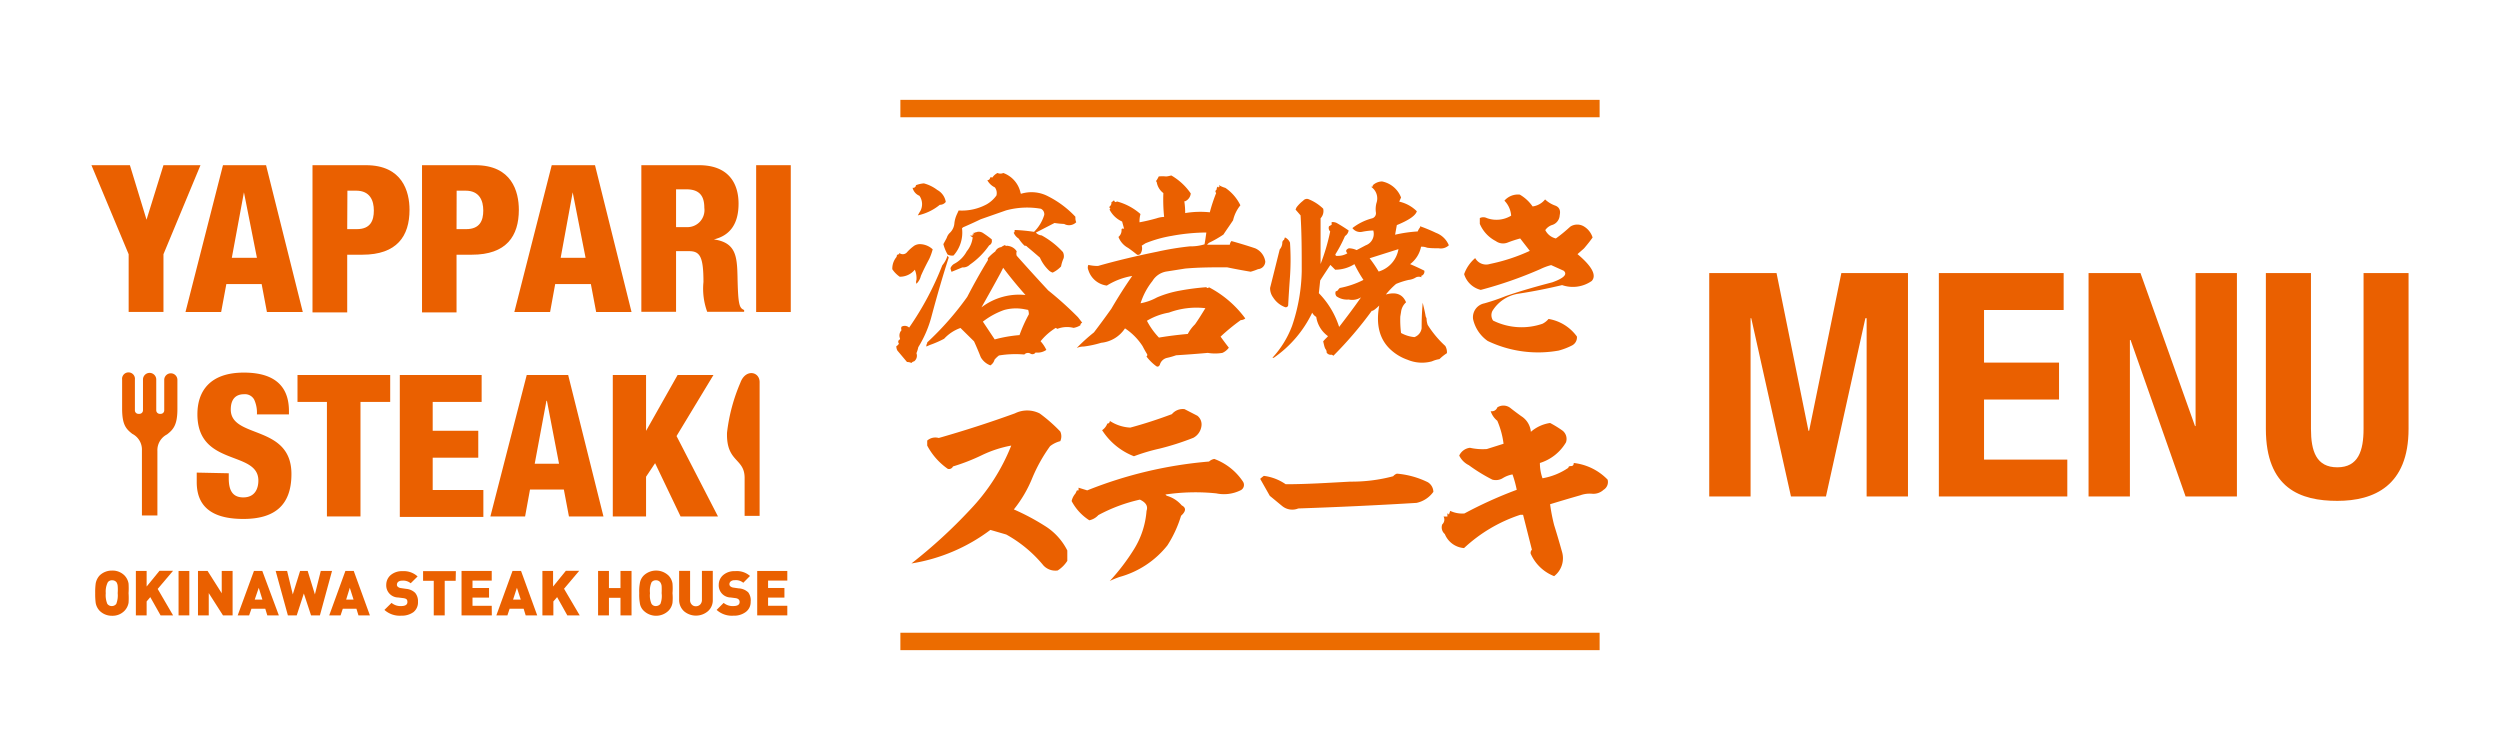 <svg xmlns="http://www.w3.org/2000/svg" viewBox="0 0 260 78"><defs><style>.cls-1{fill:#ea6000;}.cls-2{fill:none;stroke:#ec6c00;stroke-miterlimit:10;stroke-width:1.81px;}</style></defs><title>img_menu-</title><g id="レイヤー_3" data-name="レイヤー 3"><path class="cls-1" d="M13.37,61.69a7.19,7.19,0,0,1,0,1,1.6,1.6,0,0,1-.42.83,1.72,1.72,0,0,1-1.29.52,1.79,1.79,0,0,1-1.3-.52,1.59,1.59,0,0,1-.41-.83,7.32,7.32,0,0,1-.05-1,6.7,6.7,0,0,1,.05-1,1.66,1.66,0,0,1,.41-.84,1.82,1.82,0,0,1,1.3-.51,1.75,1.75,0,0,1,1.29.51,1.6,1.6,0,0,1,.42.84A7.78,7.78,0,0,1,13.37,61.69Zm-1.13,0a4.79,4.79,0,0,0,0-.74.89.89,0,0,0-.12-.39.56.56,0,0,0-.46-.21.52.52,0,0,0-.45.21A2.14,2.14,0,0,0,11,61.69a2.36,2.36,0,0,0,.16,1.11.56.56,0,0,0,.47.23.58.58,0,0,0,.46-.22A2.44,2.44,0,0,0,12.24,61.69Z"/><path class="cls-1" d="M18,64H16.7l-1.07-1.9-.38.45V64H14.13V59.38h1.12V61l1.34-1.64H18L16.4,61.25Z"/><path class="cls-1" d="M19.69,64H18.57V59.38h1.12Z"/><path class="cls-1" d="M24.19,64h-1l-1.48-2.32V64H20.59V59.38h1l1.47,2.32V59.38h1.13Z"/><path class="cls-1" d="M29,64h-1.2l-.21-.69H26.15l-.24.69H24.72l1.69-4.62h.87Zm-1.71-1.64-.38-1.23-.42,1.23Z"/><path class="cls-1" d="M34.53,59.38,33.27,64h-.92l-.75-2.28L30.86,64h-.92l-1.27-4.62h1.19l.59,2.44.76-2.44H32l.75,2.44.61-2.44Z"/><path class="cls-1" d="M38.47,64H37.28l-.21-.69H35.65l-.23.69H34.24l1.68-4.62h.87Zm-1.7-1.64-.39-1.23L36,62.36Z"/><path class="cls-1" d="M43.47,62.58A1.29,1.29,0,0,1,43,63.66a2.06,2.06,0,0,1-1.27.37,2.37,2.37,0,0,1-1.75-.6l.74-.73a1.44,1.44,0,0,0,1,.33c.43,0,.65-.14.65-.42s-.12-.35-.39-.4l-.56-.07a1.26,1.26,0,0,1-1.25-1.34,1.33,1.33,0,0,1,.47-1,1.82,1.82,0,0,1,1.23-.4,2.12,2.12,0,0,1,1.56.55l-.72.71a1.19,1.19,0,0,0-.89-.27.64.64,0,0,0-.42.13.4.4,0,0,0-.12.29.25.25,0,0,0,.09.21.56.56,0,0,0,.32.14l.55.08a1.53,1.53,0,0,1,.94.42A1.35,1.35,0,0,1,43.47,62.58Z"/><path class="cls-1" d="M47.39,60.4H46.25V64H45.11V60.4H44v-1h3.41Z"/><path class="cls-1" d="M51.15,64H48V59.38h3.14v1h-2v.77h1.72v1H49.14V63h2Z"/><path class="cls-1" d="M55.87,64h-1.2l-.21-.69H53l-.23.69H51.62l1.68-4.62h.89Zm-1.71-1.64-.4-1.23-.4,1.23Z"/><path class="cls-1" d="M60.29,64H59l-1.06-1.9-.39.45V64H56.41V59.38h1.11V61l1.33-1.64h1.39l-1.58,1.87Z"/><path class="cls-1" d="M65.68,64H64.53V62.17h-1.2V64H62.2V59.38h1.13v1.78h1.2V59.38h1.15Z"/><path class="cls-1" d="M69.94,61.69a5.51,5.51,0,0,1,0,1,1.53,1.53,0,0,1-.42.83,1.85,1.85,0,0,1-2.57,0,1.34,1.34,0,0,1-.41-.83,4.82,4.82,0,0,1-.06-1,4.48,4.48,0,0,1,.06-1,1.46,1.46,0,0,1,.41-.84,1.87,1.87,0,0,1,2.57,0,1.53,1.53,0,0,1,.42.84A6,6,0,0,1,69.94,61.69Zm-1.13,0a7,7,0,0,0,0-.74.86.86,0,0,0-.14-.39.54.54,0,0,0-.46-.21.54.54,0,0,0-.45.21,2.21,2.21,0,0,0-.16,1.13,2.12,2.12,0,0,0,.16,1.11.51.51,0,0,0,.45.23.62.62,0,0,0,.47-.22A2.31,2.31,0,0,0,68.81,61.69Z"/><path class="cls-1" d="M74.13,62.38a1.51,1.51,0,0,1-.51,1.19,1.92,1.92,0,0,1-2.48,0,1.58,1.58,0,0,1-.51-1.2v-3h1.14v3a.65.65,0,0,0,.16.49.55.55,0,0,0,.44.19.62.62,0,0,0,.45-.18.68.68,0,0,0,.18-.5v-3h1.13Z"/><path class="cls-1" d="M78.07,62.58a1.27,1.27,0,0,1-.53,1.08,2,2,0,0,1-1.26.37,2.35,2.35,0,0,1-1.75-.6l.73-.73a1.46,1.46,0,0,0,1,.33q.66,0,.66-.42c0-.22-.13-.35-.39-.4L76,62.14a1.26,1.26,0,0,1-1.25-1.34,1.33,1.33,0,0,1,.47-1,1.77,1.77,0,0,1,1.22-.4A2.07,2.07,0,0,1,78,59.9l-.7.71a1.18,1.18,0,0,0-.88-.27.63.63,0,0,0-.43.13.37.37,0,0,0-.13.29.29.29,0,0,0,.09.21.6.6,0,0,0,.32.14l.55.08a1.56,1.56,0,0,1,1,.42A1.39,1.39,0,0,1,78.07,62.58Z"/><path class="cls-1" d="M81.88,64H78.75V59.38h3.13v1h-2v.77h1.7v1h-1.7V63h2Z"/><path class="cls-1" d="M13.38,26.44,9.51,17.18h4l1.73,5.67h0L17,17.18h3.85L17,26.44v6H13.38Z"/><path class="cls-1" d="M23.19,17.18h4.48l3.82,15.27H27.76l-.55-2.91H23.54L23,32.45H19.29ZM25.37,20h0l-1.26,6.81h2.61Z"/><path class="cls-1" d="M32.5,17.18h5.56c3.79,0,4.53,2.74,4.53,4.64,0,2.74-1.31,4.67-4.91,4.67H36.11v6H32.5Zm3.61,6.65h1c1.43,0,1.77-.9,1.77-1.93s-.39-2.07-1.84-2.07h-.91Z"/><path class="cls-1" d="M43.89,17.18h5.55c3.79,0,4.52,2.74,4.52,4.64,0,2.74-1.3,4.67-4.89,4.67H47.48v6H43.89Zm3.59,6.65h1c1.43,0,1.78-.9,1.78-1.93s-.39-2.07-1.84-2.07h-.93Z"/><path class="cls-1" d="M57.38,17.18h4.5l3.8,15.27H62l-.55-2.91H57.74l-.53,2.91H53.49ZM59.56,20h0l-1.25,6.81h2.59Z"/><path class="cls-1" d="M66.7,17.18h6c3.06,0,4.11,1.88,4.11,4s-.9,3.32-2.57,3.72v0c2.29.32,2.41,1.76,2.46,3.81.06,3,.18,3.32.69,3.53v.19H73.55a7,7,0,0,1-.39-3.1c0-2.65-.37-3.21-1.5-3.21H70.31v6.31H66.7Zm3.61,6.44h1.1a1.77,1.77,0,0,0,1.84-2c0-1.16-.43-1.93-1.87-1.93H70.31Z"/><path class="cls-1" d="M78.64,17.18h3.6V32.45h-3.6Z"/><path class="cls-1" d="M23.79,49.22v.51c0,1.12.3,2,1.51,2s1.57-.91,1.57-1.75c0-3.18-6.34-1.4-6.34-6.9,0-2.35,1.26-4.33,4.83-4.33s4.69,1.76,4.69,4v.35H26.72a3.25,3.25,0,0,0-.29-1.55A1.09,1.09,0,0,0,25.38,41c-.86,0-1.38.51-1.38,1.59,0,3.07,6.31,1.52,6.31,6.71,0,3.34-1.85,4.67-5,4.67-2.53,0-4.85-.76-4.85-3.82v-1Z"/><path class="cls-1" d="M34,41.8H30.94V39h9.64v2.8H37.49V53.71H34Z"/><path class="cls-1" d="M41.58,39h8.51v2.8H45v3h4.74v2.8H45v3.36h5.27v2.8H41.58Z"/><path class="cls-1" d="M54.78,39h4.31l3.67,14.71H59.17l-.53-2.8H55.12l-.51,2.8H51Zm2.1,2.68h-.05l-1.22,6.55h2.53Z"/><path class="cls-1" d="M63.73,39h3.46v5.81h0L70.47,39H74.2l-3.84,6.35,4.31,8.36H70.78l-2.65-5.54-.94,1.41v4.13H63.73Z"/><path class="cls-1" d="M17.08,39.48v3.19a.36.36,0,0,1-.37.37h-.09a.37.37,0,0,1-.37-.37v-3.2a.69.69,0,0,0-1.38,0v3.2a.37.37,0,0,1-.37.37h-.1a.36.36,0,0,1-.37-.37V39.48a.67.67,0,1,0-1.33,0v3c0,1.68.39,2.12,1.06,2.64a1.84,1.84,0,0,1,1,1.73v6.76h1.61V46.91a1.84,1.84,0,0,1,1-1.73c.67-.52,1.08-1,1.08-2.64v-3A.68.68,0,1,0,17.08,39.48Z"/><path class="cls-1" d="M77,39.8A18.46,18.46,0,0,0,75.61,45c-.09,3.08,1.8,2.63,1.83,4.65v4H79V39.8C79.05,38.64,77.54,38.31,77,39.8Z"/><path class="cls-1" d="M177.76,28.4h7l3.32,16.4h.07l3.35-16.4h6.93V51.63h-4.3V33.09H194L189.9,51.63h-3.64l-4.13-18.54h-.07V51.63h-4.3Z"/><path class="cls-1" d="M214.62,28.4v3.84h-8.28v5.47h7.8v3.84h-7.8V47.8H215v3.83H201.64V28.4Z"/><path class="cls-1" d="M222.61,28.4l5.67,15.91h.06V28.4h4.3V51.63H227.3l-5.72-16.27h-.07V51.63h-4.3V28.4Z"/><path class="cls-1" d="M240.34,28.4V44.6c0,2.31.55,4,2.74,4s2.73-1.73,2.73-4V28.4h4.68V44.6c0,5.93-3.6,7.49-7.41,7.49s-7.43-1.27-7.43-7.49V28.4Z"/><path class="cls-1" d="M97,25.93a5.92,5.92,0,0,1-.36,1c-.31.58-.61,1.17-.87,1.77a1.63,1.63,0,0,1-.46.81.5.5,0,0,1,0-.38,2.24,2.24,0,0,0-.17-1.08,2,2,0,0,1-1.57.73A2.9,2.9,0,0,1,92.8,28a1.89,1.89,0,0,1,.45-1.29q0-.27.27-.27V26.3a.57.57,0,0,0,.82-.08,4.63,4.63,0,0,1,.75-.67,1.18,1.18,0,0,1,.53-.16A2,2,0,0,1,97,25.93Zm1.67.85c-.65,2-1.22,4-1.76,6a11.68,11.68,0,0,1-1.41,3.33,3.13,3.13,0,0,1-.19.62.74.74,0,0,1-.24.85.46.46,0,0,0-.28.17,1.06,1.06,0,0,0-.46-.1l-1-1.19a.9.9,0,0,1-.11-.46.59.59,0,0,0,.27-.27.27.27,0,0,1,0-.37.15.15,0,0,0,.11-.17.8.8,0,0,1,.16-.85.45.45,0,0,1,0-.36.66.66,0,0,1,.79.09A31.18,31.18,0,0,0,98,27.59a2.79,2.79,0,0,0,.54-1Zm-1.15-7A1.72,1.72,0,0,1,98.36,21a.76.76,0,0,1-.62.3,5.36,5.36,0,0,1-2.29,1.1c.09-.15.17-.31.27-.46a1.52,1.52,0,0,0-.1-1.58,1.18,1.18,0,0,1-.71-.83.29.29,0,0,0,.35-.27,3,3,0,0,1,.82-.19A4,4,0,0,1,97.47,19.75Zm7.35,5.8a1.23,1.23,0,0,1,.87.56.72.72,0,0,0,0,.46q1.62,1.82,3.27,3.6a36,36,0,0,1,3.1,2.79l.44.57a.29.29,0,0,0-.19.27,2,2,0,0,1-.71.27,2.74,2.74,0,0,0-1.68.1l-.17-.1a6.17,6.17,0,0,0-1.58,1.39,3.72,3.72,0,0,1,.6.9,1.6,1.6,0,0,1-1.12.27.39.39,0,0,1-.56.1.51.51,0,0,0-.61.11,10.59,10.59,0,0,0-2.64.1,2.76,2.76,0,0,0-.46.44A1,1,0,0,1,103,38a1.92,1.92,0,0,1-1-.85c-.22-.56-.45-1.11-.7-1.65l-1.41-1.39a4.21,4.21,0,0,0-1.7,1.12,10.69,10.69,0,0,1-1.49.65l-.36.16a.59.59,0,0,1,.09-.35v-.08a30.84,30.84,0,0,0,4.16-4.73c.67-1.29,1.37-2.55,2.13-3.79a.25.25,0,0,0,0-.21,4.65,4.65,0,0,1,.79-.73.78.78,0,0,1,.62-.45,1,1,0,0,1,.17-.11l.19-.1A.33.33,0,0,0,104.82,25.55Zm1.33-5.43a3.69,3.69,0,0,1,2.81.27,10.14,10.14,0,0,1,2.83,2.12c0,.2,0,.38.09.57a1.05,1.05,0,0,1-1.26.18,8.56,8.56,0,0,1-1-.1l-1.94,1a.9.9,0,0,0,.6.29,8.64,8.64,0,0,1,2.21,1.73.93.93,0,0,1,.08.64,3.74,3.74,0,0,0-.27.86,3,3,0,0,1-.87.64,1,1,0,0,1-.44-.27,4.13,4.13,0,0,1-.89-1.29c-.43-.37-.87-.75-1.32-1.12a.27.27,0,0,0-.27-.11,4.13,4.13,0,0,1-.62-.75,1.31,1.31,0,0,1-.52-.62s.08,0,.08-.08a.16.16,0,0,0,0-.19h.11a18.53,18.53,0,0,1,1.93.19,4.17,4.17,0,0,0,1.06-1.75.62.62,0,0,0-.35-.65,8.35,8.35,0,0,0-3.62.17L102,22.8c-.62.3-1.24.58-1.84.84l-.11.1a3.58,3.58,0,0,1-.88,2.83,1,1,0,0,1-.62-.1,4.45,4.45,0,0,1-.44-1.08l.35-.65a1.23,1.23,0,0,1,.36-.56,1.53,1.53,0,0,0,.44-1,3,3,0,0,1,.27-.92l.17-.37a5.42,5.42,0,0,0,2.93-.65,3.21,3.21,0,0,0,1-.91,1,1,0,0,0-.16-.84,1.74,1.74,0,0,1-.79-.75.3.3,0,0,0,.27-.16c0-.14.11-.18.25-.11a1.42,1.42,0,0,1,.54-.48.7.7,0,0,0,.6,0A2.82,2.82,0,0,1,106.15,20.12Zm-3,4.79a10.81,10.81,0,0,0-1-.73.8.8,0,0,0-.62-.08.23.23,0,0,1-.25,0s.07,0,.08.08h-.19a1,1,0,0,0,.11.21l-.17-.11v.19h-.29l.29.19a2.79,2.79,0,0,1-.62,1.45,3.15,3.15,0,0,1-1.34,1.32.92.92,0,0,0-.35.43,1.89,1.89,0,0,0,.11.38l1.12-.46a1,1,0,0,0,.79-.29,7.91,7.91,0,0,0,2-2A.49.49,0,0,0,103.13,24.91Zm1.15,2.87-.28.56c-.66,1.22-1.33,2.42-2,3.6a6.44,6.44,0,0,1,4.58-1.29C105.79,29.71,105,28.75,104.28,27.78Zm2.64,4.43-.44-.08a4.6,4.6,0,0,0-2.12.08,7.83,7.83,0,0,0-2.21,1.21l1.23,1.85a14.08,14.08,0,0,1,2.58-.45A15.09,15.09,0,0,1,107,32.69,1.25,1.25,0,0,0,106.92,32.21Z"/><path class="cls-1" d="M123.84,20.12a1,1,0,0,1-.58.81h-.09a8.69,8.69,0,0,1,.09,1.23,9.53,9.53,0,0,1,2.56-.08,16.71,16.71,0,0,1,.66-2c-.1-.14-.1-.24,0-.31s0-.27.19-.36v.11l.1-.11h.08s-.06-.08-.08-.16a2.71,2.71,0,0,0,.67.29A4.65,4.65,0,0,1,129,21.35a3.86,3.86,0,0,0-.76,1.56c-.35.53-.69,1-1,1.48a11.47,11.47,0,0,1-1.52.87l-.19.19q1.17,0,2.37,0a.7.7,0,0,1,.17-.38q1.23.34,2.46.75a1.78,1.78,0,0,1,1.06,1.38.81.81,0,0,1-.75.79,6.45,6.45,0,0,1-.77.27c-.84-.14-1.65-.29-2.46-.46-1.45,0-2.91,0-4.35.13l-1.9.3a2.1,2.1,0,0,0-1.51,1,7.17,7.17,0,0,0-1.23,2.31,5.65,5.65,0,0,0,1.71-.61,11,11,0,0,1,2.35-.7,24.64,24.64,0,0,1,2.77-.36c.12.11.21.12.27,0a11,11,0,0,1,3.79,3.25.75.75,0,0,1-.47.17,20.44,20.44,0,0,0-2.1,1.72c.28.39.57.78.86,1.15a1.67,1.67,0,0,1-.67.54,4.57,4.57,0,0,1-1.52,0c-1.09.1-2.19.18-3.3.25a7.75,7.75,0,0,1-.94.27,1,1,0,0,0-.75.73c-.12.2-.25.23-.4.11a5,5,0,0,1-1-1q.11,0,.09-.21c-.18-.28-.33-.56-.48-.85A6.3,6.3,0,0,0,117,34.15a3.36,3.36,0,0,1-2.48,1.5,10.78,10.78,0,0,1-1.81.39,1.8,1.8,0,0,0-.73.15,18.79,18.79,0,0,1,1.79-1.62c.62-.81,1.22-1.63,1.81-2.46.67-1.15,1.39-2.29,2.17-3.41a7.23,7.23,0,0,0-2.64,1,2.31,2.31,0,0,1-1.92-1.61.64.64,0,0,1,0-.54,4.47,4.47,0,0,0,1,.11c2-.57,4.08-1.06,6.15-1.48a29.92,29.92,0,0,1,3.41-.56,4.86,4.86,0,0,0,1.52-.21c.08-.4.13-.81.19-1.23a20.52,20.52,0,0,0-3.6.35,12.89,12.89,0,0,0-2.73.77l-.39.25a1,1,0,0,1-.09.77.32.32,0,0,1-.39.17c-.31-.25-.62-.49-.94-.71a2.18,2.18,0,0,1-1-1.14.89.89,0,0,0,.32-.75c0-.13.13-.15.27-.09-.07-.24-.14-.5-.21-.76a2.7,2.7,0,0,1-1.31-1.25l.1-.11a.14.14,0,0,1-.1-.19.51.51,0,0,0,.2-.47.59.59,0,0,0,.17-.11l.1-.08c.06.19.16.24.3.12a6.06,6.06,0,0,1,2.45,1.31,2.88,2.88,0,0,0-.1.86c.6-.11,1.19-.25,1.79-.42a2.64,2.64,0,0,1,.77-.14,17.09,17.09,0,0,1-.08-2.48,1.77,1.77,0,0,1-.69-1.14c-.08-.08-.08-.14,0-.21a4.32,4.32,0,0,0,.21-.38,3.78,3.78,0,0,1,.75,0c.18,0,.36-.06.56-.1A6.25,6.25,0,0,1,123.84,20.12Zm1.52,11.93a8.21,8.21,0,0,0-3.79.46,6.64,6.64,0,0,0-2.29.85,7.57,7.57,0,0,0,1.25,1.75c1-.17,2-.29,3-.38a4.07,4.07,0,0,1,.75-1C124.67,33.18,125,32.63,125.36,32.05Z"/><path class="cls-1" d="M134.16,25.24a25.84,25.84,0,0,1,0,3.52c-.07,1-.14,2-.19,3a.25.25,0,0,1-.33.18,2.51,2.51,0,0,1-1.23-1,1.61,1.61,0,0,1-.32-1c.34-1.34.67-2.68,1-4a1.08,1.08,0,0,0,.27-.73.35.35,0,0,1,.18-.27l.09-.25A1,1,0,0,1,134.16,25.24Zm11.55-4.7-.19.43a3.78,3.78,0,0,1,1.83,1c-.13.45-.83.93-2.08,1.44l-.18,1a14.31,14.31,0,0,1,2.35-.34,1.8,1.8,0,0,1,.25-.43v-.11a17.09,17.09,0,0,1,1.66.69,2.31,2.31,0,0,1,1.33,1.29,1.21,1.21,0,0,1-1.06.31c-.42,0-.81,0-1.21-.06a1.41,1.41,0,0,0-.62-.1,3,3,0,0,1-1.14,1.81c.51.21,1,.44,1.48.68a.47.47,0,0,1-.28.53h-.06l.06.16a.73.73,0,0,0-.58,0,1.74,1.74,0,0,1-.77.27,7.68,7.68,0,0,0-1.31.42,7.88,7.88,0,0,0-1.06,1.1q1.58-.45,2.1.81a1.59,1.59,0,0,0-.52,1l-.08.48a10.77,10.77,0,0,0,.08,1.71,3.54,3.54,0,0,0,1.39.43,1.14,1.14,0,0,0,.75-.93c0-.45,0-1.33.11-2.65.19.78.29,1.25.31,1.42l.09.21a2.24,2.24,0,0,0,.12.68,10.64,10.64,0,0,0,1.83,2.19,1.29,1.29,0,0,1,.17.75,5,5,0,0,0-.78.62,3.09,3.09,0,0,0-.78.23,3.87,3.87,0,0,1-2.52-.16,5,5,0,0,1-1.71-1c-1.21-1.07-1.62-2.62-1.25-4.64-.42.4-.67.58-.77.54a39.37,39.37,0,0,1-4,4.68c-.11-.1-.2-.13-.29-.1a.52.52,0,0,1-.41-.23c0-.1,0-.22-.11-.36s-.18-.53-.25-.81a5.77,5.77,0,0,1,.42-.44l.08-.1a3,3,0,0,1-1.22-2,1.11,1.11,0,0,1-.42-.44,12,12,0,0,1-4,4.69h-.14a10.13,10.13,0,0,0,2.05-3.33,18.69,18.69,0,0,0,1-5.68c0-1.93,0-3.87-.12-5.8l-.52-.6a1.74,1.74,0,0,1,.11-.25,3.65,3.65,0,0,1,.68-.68.51.51,0,0,1,.52-.17,4.71,4.71,0,0,1,1.56,1,1.09,1.09,0,0,1-.27,1v4.76a21.31,21.31,0,0,0,1-3.39.49.49,0,0,1-.12-.54l.27-.15V23.1a1,1,0,0,1,.51.08c.44.25.85.51,1.26.79a.86.86,0,0,1-.38.58,14.1,14.1,0,0,1-1,1.9c0,.14.1.19.25.16a1.88,1.88,0,0,0,1-.27c-.21-.22-.16-.39.15-.52a2.07,2.07,0,0,1,.81.19l.95-.5a1.26,1.26,0,0,0,.78-1.54,7,7,0,0,0-1.17.14,1,1,0,0,1-1-.39,5.67,5.67,0,0,1,2-1,.55.55,0,0,0,.44-.65,2.48,2.48,0,0,1,.06-.95,1.45,1.45,0,0,0-.5-1.65v-.16c0,.07,0,.1.08.1l.09-.1h-.09a1.44,1.44,0,0,1,1-.44A2.67,2.67,0,0,1,145.71,20.54Zm-4.85,6.93a3.73,3.73,0,0,1-2,.58l-.5-.5c-.37.56-.73,1.1-1.06,1.62l-.14,1.32A8.86,8.86,0,0,1,139.27,34c.77-1,1.53-2,2.28-3.08a1.71,1.71,0,0,1-1.29.23,1.9,1.9,0,0,1-1.26-.33.5.5,0,0,1-.08-.52,1,1,0,0,0,.19-.08,1.38,1.38,0,0,1,.23-.27,9.3,9.3,0,0,0,2.46-.84A13.93,13.93,0,0,1,140.86,27.47Zm2.52.77a2.94,2.94,0,0,0,2.06-2.33l-3,.95A13,13,0,0,1,143.38,28.24Z"/><path class="cls-1" d="M160.69,20.74a3,3,0,0,0,1.05.64c.43.16.58.5.47,1a1.12,1.12,0,0,1-.73,1,1.38,1.38,0,0,0-.77.55,1.64,1.64,0,0,0,1.1.87,15.25,15.25,0,0,0,1.4-1.14l.13-.11a1.34,1.34,0,0,1,1.39,0,2.05,2.05,0,0,1,.9,1.15q-.37.53-.9,1.14l-.67.59c1.54,1.29,2,2.22,1.48,2.79a3.42,3.42,0,0,1-3.08.43c-1.51.36-3,.66-4.58.9a3.88,3.88,0,0,0-2.67,1.79,1,1,0,0,0,.07,1,6.69,6.69,0,0,0,5.14.33,2,2,0,0,0,.63-.5A4.57,4.57,0,0,1,164,35a.94.94,0,0,1-.48.91,6.91,6.91,0,0,1-1.42.55,12.13,12.13,0,0,1-7.38-1,3.76,3.76,0,0,1-1.52-2.27,1.47,1.47,0,0,1,1.17-1.64,22,22,0,0,0,2.26-.77c1.58-.54,3.19-1,4.81-1.42,1.2-.43,1.6-.83,1.19-1.2l-1.31-.59a6.1,6.1,0,0,0-1.13.42A42.36,42.36,0,0,1,154,30.15a2.41,2.41,0,0,1-1.73-1.64,3.93,3.93,0,0,1,1.15-1.67,1.3,1.3,0,0,0,1.54.61,18.92,18.92,0,0,0,4.14-1.36l-1-1.29a12.84,12.84,0,0,0-1.29.42,1.28,1.28,0,0,1-1.25-.15,3.57,3.57,0,0,1-1.66-1.79l0-.6a.81.81,0,0,1,.73,0,2.94,2.94,0,0,0,2.53-.25,2.47,2.47,0,0,0-.7-1.56,1.86,1.86,0,0,1,1.6-.63,4.16,4.16,0,0,1,1.33,1.23A2,2,0,0,0,160.69,20.74Z"/><path class="cls-1" d="M108.13,43a16,16,0,0,1,2.14,1.88,1.21,1.21,0,0,1,0,1,2.92,2.92,0,0,0-1.06.52,16.48,16.48,0,0,0-1.86,3.33,12.92,12.92,0,0,1-1.91,3.25,23.55,23.55,0,0,1,3.17,1.68A6.37,6.37,0,0,1,111,57.25v1.08a3.3,3.3,0,0,1-1,1,1.7,1.7,0,0,1-1.48-.52,13.37,13.37,0,0,0-3.87-3.22L103,55.11a18.51,18.51,0,0,1-8.21,3.49A52.65,52.65,0,0,0,100.9,53a20.69,20.69,0,0,0,4.27-6.66,12.06,12.06,0,0,0-3.06,1,20.46,20.46,0,0,1-3,1.17.45.45,0,0,1-.54.25,6.84,6.84,0,0,1-2.14-2.42v-.52a1.28,1.28,0,0,1,1.2-.27q4-1.14,7.92-2.56A2.88,2.88,0,0,1,108.13,43Z"/><path class="cls-1" d="M129.27,50.09A.62.62,0,0,1,129,51a3.88,3.88,0,0,1-2.51.31,21.26,21.26,0,0,0-5.29.12l.14.13a3.16,3.16,0,0,1,1.56,1c.48.25.45.61-.07,1.08a12.2,12.2,0,0,1-1.42,3.08,9.59,9.59,0,0,1-5,3.29c-.36.13-.71.27-1,.42a21.78,21.78,0,0,0,2.52-3.3,8.82,8.82,0,0,0,1.31-4c.17-.49-.06-.87-.69-1.17a16.8,16.8,0,0,0-4.32,1.61,1.76,1.76,0,0,1-.94.54,5.28,5.28,0,0,1-1.84-2,1.79,1.79,0,0,1,.4-.79L112,51h.17v-.28l.9.28a43.82,43.82,0,0,1,12.67-3,1.06,1.06,0,0,1,.55-.27A6.14,6.14,0,0,1,129.27,50.09Zm-4.74-6.85a1.15,1.15,0,0,1,.42,1.08,1.62,1.62,0,0,1-.84,1.21,27.35,27.35,0,0,1-3.53,1.13,19.74,19.74,0,0,0-2.65.79,6.87,6.87,0,0,1-3.31-2.71,1.42,1.42,0,0,0,.54-.69q.23,0,.27-.27a4.26,4.26,0,0,0,2.12.69c1.45-.39,2.89-.86,4.33-1.4a1.47,1.47,0,0,1,1.31-.52Z"/><path class="cls-1" d="M132.06,51.57l-1-1.77a4,4,0,0,1,.38-.31,5.13,5.13,0,0,1,2.27.87c2.23,0,4.47-.15,6.72-.27a16.78,16.78,0,0,0,4.46-.56.86.86,0,0,1,.39-.27,9,9,0,0,1,3.21.89,1.2,1.2,0,0,1,.58,1,2.89,2.89,0,0,1-1.75,1.15c-4.09.25-8.2.44-12.3.58a1.65,1.65,0,0,1-1.67-.25C132.94,52.3,132.51,51.93,132.06,51.57Z"/><path class="cls-1" d="M158.21,43.28a2.14,2.14,0,0,1,1,1.63,3.9,3.9,0,0,1,2-.92,11,11,0,0,1,1.23.75,1.09,1.09,0,0,1,.42,1.27,4.79,4.79,0,0,1-2.71,2.14,4.66,4.66,0,0,0,.27,1.59,6.86,6.86,0,0,0,2.69-1.09c0-.12.09-.18.28-.18s.28-.11.28-.32a5.82,5.82,0,0,1,3.52,1.73.94.94,0,0,1-.42,1.06,1.54,1.54,0,0,1-1.18.41,2.87,2.87,0,0,0-1.24.16c-1.05.3-2.1.61-3.14.93a18.51,18.51,0,0,0,.42,2.17c.28.89.55,1.81.82,2.78a2.35,2.35,0,0,1-.82,2.53,4.41,4.41,0,0,1-2.44-2.34.46.46,0,0,1,.13-.41c-.31-1.21-.61-2.42-.92-3.63h-.29A15.77,15.77,0,0,0,152.26,57a2.34,2.34,0,0,1-2-1.46.91.91,0,0,1-.27-1,.67.67,0,0,0,.14-.82h.4V53.4a.16.16,0,0,1,.15.14l.14-.41a2.92,2.92,0,0,0,1.48.27,43.69,43.69,0,0,1,5.44-2.46,11.28,11.28,0,0,0-.44-1.6,2.89,2.89,0,0,0-1,.38,1.37,1.37,0,0,1-1.1.16,17.57,17.57,0,0,1-2.44-1.5,2.19,2.19,0,0,1-1-1,1.4,1.4,0,0,1,1.12-.81,6,6,0,0,0,1.75.13l1.74-.55a8.84,8.84,0,0,0-.65-2.39,2.12,2.12,0,0,1-.69-1,.6.6,0,0,0,.69-.39,1.17,1.17,0,0,1,1.36.06C157.43,42.71,157.82,43,158.21,43.28Z"/><line class="cls-2" x1="93.64" y1="66.71" x2="166.36" y2="66.71"/><line class="cls-2" x1="93.64" y1="11.29" x2="166.36" y2="11.29"/></g></svg>